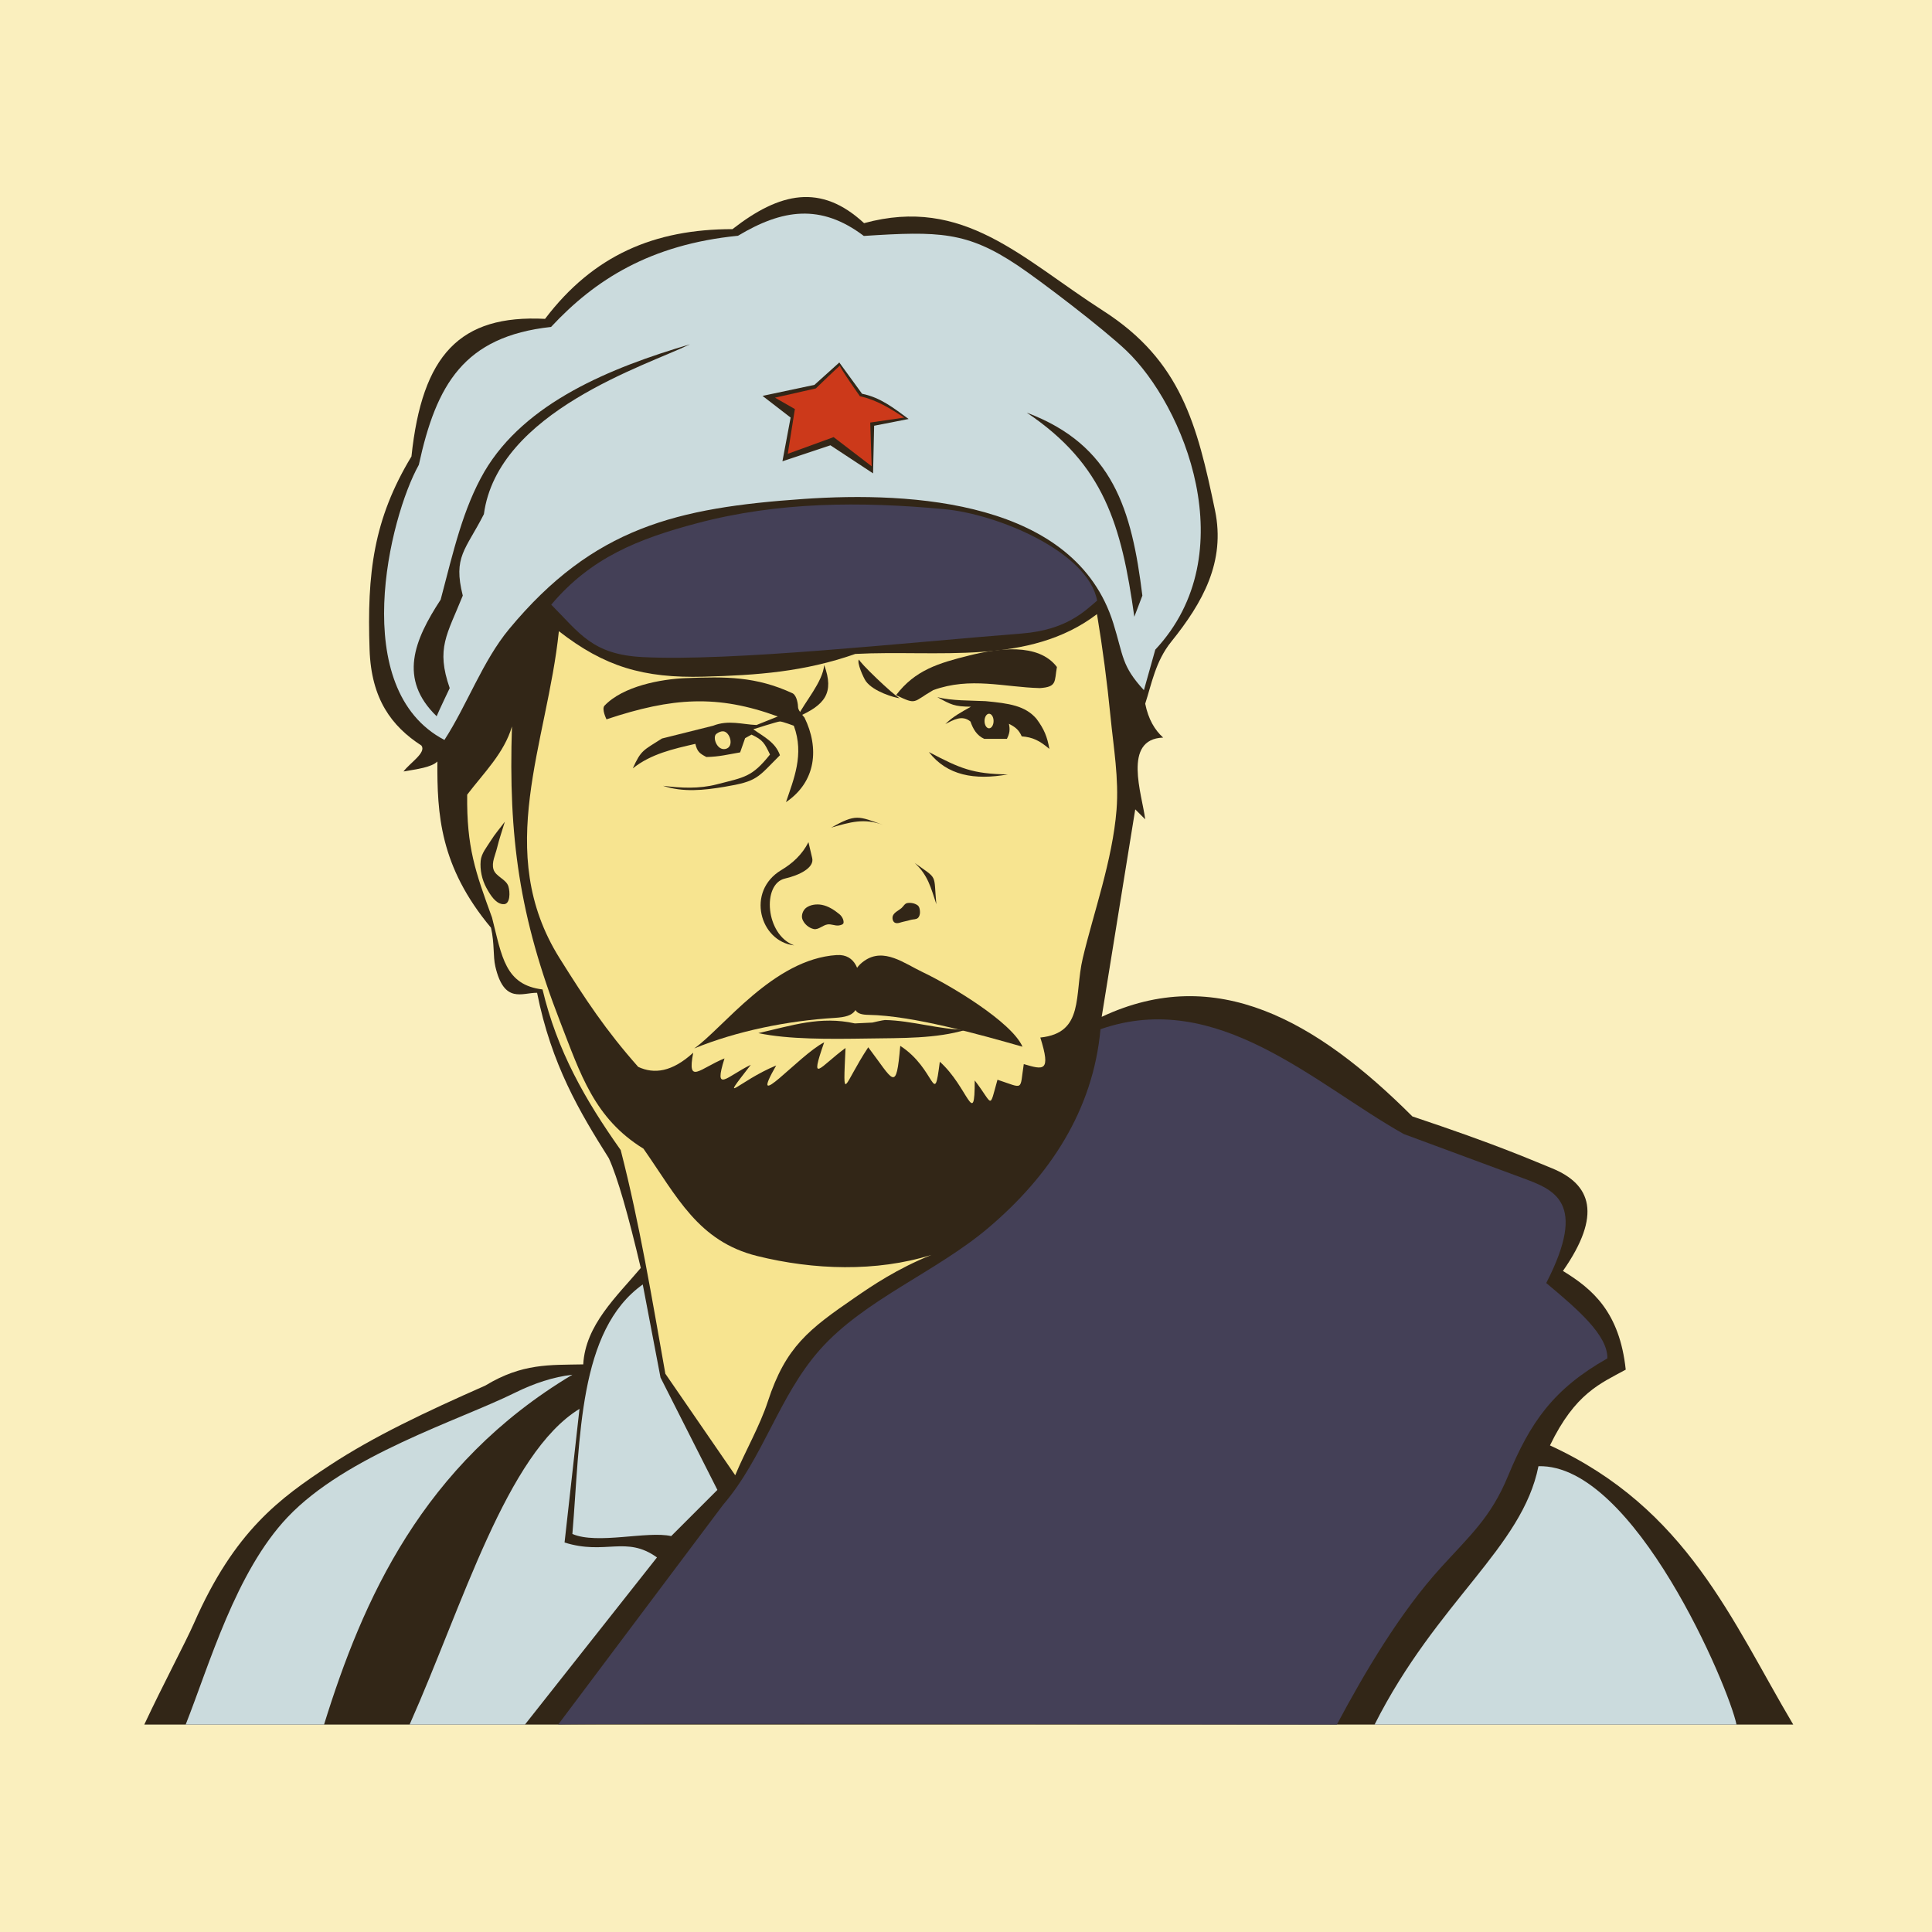 <?xml version="1.0" encoding="UTF-8" standalone="no"?>
<!-- Created with Inkscape (http://www.inkscape.org/) -->

<svg
   xmlns:dc="http://purl.org/dc/elements/1.1/"
   xmlns:cc="http://creativecommons.org/ns#"
   xmlns:rdf="http://www.w3.org/1999/02/22-rdf-syntax-ns#"
   xmlns:svg="http://www.w3.org/2000/svg"
   xmlns="http://www.w3.org/2000/svg"
   xmlns:sodipodi="http://sodipodi.sourceforge.net/DTD/sodipodi-0.dtd"
   xmlns:inkscape="http://www.inkscape.org/namespaces/inkscape"
   width="520"
   height="520"
   viewBox="0 0 137.583 137.583"
   version="1.1"
   id="svg8"
   sodipodi:docname="Sukhov.svg"
   inkscape:version="0.92.4 (5da689c313, 2019-01-14)">
  <defs
     id="defs2" />
  <sodipodi:namedview
     id="base"
     pagecolor="#ffffff"
     bordercolor="#666666"
     borderopacity="1.0"
     inkscape:pageopacity="0.0"
     inkscape:pageshadow="2"
     inkscape:zoom="0.75635613"
     inkscape:cx="202.14449"
     inkscape:cy="59.466278"
     inkscape:document-units="px"
     inkscape:current-layer="layer1"
     showgrid="false"
     inkscape:pagecheckerboard="true"
     units="px"
     inkscape:showpageshadow="false"
     inkscape:window-width="1920"
     inkscape:window-height="1018"
     inkscape:window-x="1016"
     inkscape:window-y="-8"
     inkscape:window-maximized="1"
     fit-margin-top="0"
     fit-margin-left="0"
     fit-margin-right="0"
     fit-margin-bottom="0" />
  <g
     inkscape:label="Layer 1"
     inkscape:groupmode="layer"
     id="layer1"
     transform="translate(1.346,-18.176)">
    <rect
       style="fill:#faefbe;fill-opacity:1;stroke:none;stroke-width:0.471;stroke-linecap:round;stroke-linejoin:round"
       x="-1.346"
       y="18.176"
       width="137.583"
       height="137.583"
       rx="0"
       id="rect1240"
       inkscape:export-xdpi="96"
       inkscape:export-ydpi="96"
       ry="0" />
    <g
       id="g2521-0"
       transform="matrix(0.235,0,0,0.235,690.236,-1092.397)"
       inkscape:export-xdpi="96"
       inkscape:export-ydpi="96">
      <path
         sodipodi:nodetypes="ccsscccccsccccsccccsssccccccscccc"
         inkscape:connector-curvature="0"
         id="path4331-1-7"
         d="m -2399.492,5248.444 h -499.686 c 5.617,-12.017 12.496,-24.88 15.105,-30.815 12.252,-27.866 25.943,-37.769 41.087,-47.733 13.283,-8.74 28.877,-16.112 47.129,-24.169 11.24,-6.818 19.557,-6.222 29.696,-6.431 0.662,-11.955 10.149,-20.574 17.433,-29.218 -3.773,-16.03 -7.034,-27.453 -9.668,-33.232 -8.813,-13.983 -17.407,-28.347 -21.752,-50.15 -4.462,-0.092 -9.989,3.527 -12.652,-7.995 -0.72,-3.118 -0.214,-6.826 -1.312,-11.724 -15.564,-18.602 -16.33,-34.562 -16.247,-50.37 -1.847,1.795 -6.242,2.317 -10.272,3.021 1.981,-2.642 6.998,-5.718 5.438,-7.855 -9.043,-5.861 -15.191,-14.086 -15.71,-29.002 -0.807,-23.21 1.17,-39.568 12.688,-58.609 3.243,-30.779 14.639,-43.011 40.482,-41.691 14.647,-19.297 33.13,-27.19 56.796,-27.19 14.394,-11.216 26.802,-13.914 39.878,-1.813 30.248,-8.258 47.67,10.651 72.506,26.585 23.535,15.099 28.432,34.472 33.836,60.422 3.25,15.604 -3.705,27.965 -13.293,39.878 -4.749,5.902 -5.926,12.832 -7.855,18.731 0.949,4.719 2.879,7.967 5.438,10.272 -12.447,0.447 -6.358,17.294 -5.438,24.773 l -3.021,-3.021 c -3.389,20.958 -6.779,41.917 -10.168,62.875 34.683,-16.33 65.134,1.195 94.154,30.174 24.755,8.281 34.092,12.358 42.295,15.71 11.924,4.872 15.208,14.09 3.323,31.117 9.022,5.506 17.163,12.482 19.033,29.909 -7.653,4.191 -15.307,7.112 -22.96,22.96 41.592,19.119 55.114,53.209 73.714,84.59 z"
         style="opacity:1;fill:#322617;fill-opacity:1;fill-rule:nonzero;stroke:none;stroke-width:0.423;stroke-linecap:round;stroke-linejoin:round;stroke-miterlimit:4;stroke-dasharray:none;stroke-dashoffset:0;stroke-opacity:1" />
      <path
         sodipodi:nodetypes="cssccc"
         inkscape:connector-curvature="0"
         id="path2303-3-6"
         d="m -2886.637,5248.444 c 7.156,-18.05 15.123,-46.206 30.868,-62.831 17.802,-18.798 51.87,-29.296 68.803,-37.669 5.927,-2.931 11.769,-4.855 17.507,-5.514 -45.492,27.193 -63.559,68.358 -75.246,106.014 z"
         style="opacity:1;vector-effect:none;fill:#cbdbdd;fill-opacity:1;fill-rule:nonzero;stroke:none;stroke-width:0.397;stroke-linecap:round;stroke-linejoin:round;stroke-miterlimit:4;stroke-dasharray:none;stroke-dashoffset:0;stroke-opacity:1;paint-order:stroke fill markers" />
      <path
         sodipodi:nodetypes="cccccc"
         inkscape:connector-curvature="0"
         id="path2305-8-5"
         d="m -2748.126,5115.075 5.385,28.219 17.233,34.035 -14.002,14.002 c -7.229,-1.64 -22.397,2.623 -29.942,-0.646 2.442,-29.165 1.761,-61.674 21.326,-75.61 z"
         style="opacity:1;vector-effect:none;fill:#cbdbdd;fill-opacity:1;fill-rule:nonzero;stroke:none;stroke-width:0.397;stroke-linecap:round;stroke-linejoin:round;stroke-miterlimit:4;stroke-dasharray:none;stroke-dashoffset:0;stroke-opacity:1;paint-order:stroke fill markers" />
      <path
         sodipodi:nodetypes="cccccc"
         inkscape:connector-curvature="0"
         id="path2307-8-7"
         d="m -2767.298,5152.773 -4.524,40.498 c 12.348,3.9 18.681,-2.188 28.004,4.524 l -40.01,50.65 h -34.954 c 16.117,-36.233 29.414,-82.165 51.484,-95.671 z"
         style="opacity:1;vector-effect:none;fill:#cbdbdd;fill-opacity:1;fill-rule:nonzero;stroke:none;stroke-width:0.397;stroke-linecap:round;stroke-linejoin:round;stroke-miterlimit:4;stroke-dasharray:none;stroke-dashoffset:0;stroke-opacity:1;paint-order:stroke fill markers" />
      <path
         sodipodi:nodetypes="cccc"
         inkscape:connector-curvature="0"
         id="path2309-9-0"
         d="m -2526.356,5248.444 c 18.887,-37.409 44.745,-53.547 49.656,-78.292 29.044,-0.808 57.81,67.251 60.014,78.292 z"
         style="opacity:1;vector-effect:none;fill:#cbdbdd;fill-opacity:1;fill-rule:nonzero;stroke:none;stroke-width:0.397;stroke-linecap:round;stroke-linejoin:round;stroke-miterlimit:4;stroke-dasharray:none;stroke-dashoffset:0;stroke-opacity:1;paint-order:stroke fill markers" />
      <path
         sodipodi:nodetypes="ccssccsccsscc"
         inkscape:connector-curvature="0"
         id="path2311-9-5"
         d="m -2773.76,5248.444 49.976,-66.591 c 12.171,-14.152 16.896,-32.943 29.296,-46.96 13.475,-15.232 35.215,-23.526 51.084,-36.964 18.626,-15.773 31.744,-35.642 33.988,-60.202 35.457,-12.342 64.853,16.585 91.901,31.764 l 35.854,13.273 c 9.639,3.568 20.007,7.21 7.324,31.881 9.401,7.88 18.654,15.748 18.526,22.834 -16.343,9.26 -23.345,19.294 -30.158,35.758 -5.104,12.334 -11.381,17.834 -20.249,27.573 -12.352,13.565 -23.058,31.676 -31.569,47.634 0,0 -236.836,-0.431 -235.974,0 z"
         style="opacity:1;vector-effect:none;fill:#444057;fill-opacity:1;fill-rule:nonzero;stroke:none;stroke-width:0.397;stroke-linecap:round;stroke-linejoin:round;stroke-miterlimit:4;stroke-dasharray:none;stroke-dashoffset:0;stroke-opacity:1;paint-order:stroke fill markers" />
      <path
         sodipodi:nodetypes="ccscsccccccccccccccsssccccccsscscsccc"
         inkscape:connector-curvature="0"
         id="path2313-1-4"
         d="m -2610.478,4911.941 c -20.663,15.756 -48.428,10.771 -73.24,12.064 -15.457,5.423 -29.688,6.456 -45.883,6.893 -18.328,0.495 -30.164,-3.043 -43.944,-13.787 -3.526,34.066 -19.965,66.873 0.215,99.09 7.879,12.579 14.017,21.866 23.828,32.943 4.823,2.238 10.225,1.577 16.67,-4.293 -1.942,9.925 2.06,4.722 9.478,1.723 -3.432,10.877 0.819,5.351 7.971,1.938 -10.081,13.023 -3.971,5.045 7.689,0.201 -8.935,15.569 6.823,-3.061 14.548,-7.02 -4.61,13.182 -1.292,7.397 6.462,1.723 -0.764,17.472 -0.835,11.462 6.887,-0.215 7.742,10.191 8.444,14.007 9.7,-0.431 10.832,6.976 10.143,19.273 11.989,4.812 8.533,7.608 10.579,20.622 10.579,5.668 5.674,7.339 4.283,9.067 6.893,-0.215 8.222,2.712 6.696,3.42 7.971,-4.739 5.953,1.749 8.326,2.474 5.013,-8.047 13.423,-1.38 10.225,-12.856 12.865,-24.049 3.19,-13.521 9.012,-29.648 10.233,-44.974 0.75,-9.412 -0.908,-18.87 -1.832,-28.267 -1.02,-10.38 -2.376,-20.718 -4.093,-31.02 z m -183.316,91.982 c 3.002,11.859 3.939,20.381 15.295,21.756 4.448,18.643 12.888,33.405 23.695,48.683 5.746,22.341 9.489,45.074 13.525,67.763 l 21.172,30.768 c 3.116,-7.471 7.427,-14.841 9.887,-22.362 5.434,-16.614 12.443,-21.885 26.327,-31.447 5.352,-3.686 12.847,-8.777 23.251,-12.96 -16.782,5.23 -35.724,4.568 -52.803,0.335 -17.932,-4.444 -24.311,-18.021 -34.466,-32.528 -14.918,-9.18 -19.106,-22.67 -25.203,-38.344 -12.421,-31.927 -15.746,-56.108 -14.648,-89.612 -2.334,8.055 -8.582,14.12 -13.571,20.68 -0.167,15.985 2.438,23.235 7.54,37.266 z"
         style="opacity:1;vector-effect:none;fill:#f7e490;fill-opacity:1;fill-rule:nonzero;stroke:none;stroke-width:0.397;stroke-linecap:round;stroke-linejoin:round;stroke-miterlimit:4;stroke-dasharray:none;stroke-dashoffset:0;stroke-opacity:1;paint-order:stroke fill markers" />
      <path
         sodipodi:nodetypes="ssssssscs"
         inkscape:connector-curvature="0"
         id="path2316-0-6"
         d="m -2794.224,4980.658 c -1.182,1.912 -2.812,3.793 -3.016,6.032 -0.253,2.777 0.397,5.733 1.723,8.186 1.161,2.145 2.951,5.112 5.385,4.955 1.842,-0.119 1.833,-3.62 1.292,-5.385 -0.67,-2.19 -3.873,-2.974 -4.524,-5.17 -0.62,-2.094 0.57,-4.338 1.077,-6.462 0.644,-2.696 1.58,-5.314 2.37,-7.97 -1.436,1.939 -3.04,3.764 -4.308,5.816 z"
         style="opacity:1;vector-effect:none;fill:#322617;fill-opacity:1;fill-rule:nonzero;stroke:none;stroke-width:0.397;stroke-linecap:round;stroke-linejoin:round;stroke-miterlimit:4;stroke-dasharray:none;stroke-dashoffset:0;stroke-opacity:1;paint-order:stroke fill markers" />
      <path
         sodipodi:nodetypes="csssccsscccccc"
         inkscape:connector-curvature="0"
         id="path2318-8-1"
         d="m -2808.226,4950.069 c 6.86,-10.582 11.584,-23.936 19.603,-33.604 25.574,-30.838 50.85,-36.757 89.181,-39.42 33.05,-2.297 82.349,0.536 93.92,37.697 3.111,9.991 2.445,12.826 9.263,20.249 l 3.447,-12.279 c 27.223,-29.133 8.623,-74.112 -8.832,-90.689 -7.123,-6.765 -26.041,-21.183 -32.98,-25.812 -15.219,-10.152 -23.685,-10.367 -46.508,-8.87 -13.065,-9.887 -24.725,-8.1 -38.128,-0.058 -26.686,2.659 -43.418,13.406 -56.654,27.631 -26.425,2.885 -34.777,17.459 -40.067,41.79 -8.909,15.919 -21.61,67.998 7.755,83.365 z"
         style="opacity:1;vector-effect:none;fill:#cbdbdd;fill-opacity:1;fill-rule:nonzero;stroke:none;stroke-width:0.397;stroke-linecap:round;stroke-linejoin:round;stroke-miterlimit:4;stroke-dasharray:none;stroke-dashoffset:0;stroke-opacity:1;paint-order:stroke fill markers" />
      <path
         sodipodi:nodetypes="ccccccccccc"
         inkscape:connector-curvature="0"
         id="path2320-8-2"
         d="m -2703.32,4852.38 -8.509,-6.57 15.725,-3.339 7.539,-6.785 6.893,9.478 c 5.638,1.141 9.588,4.341 14.11,7.647 l -10.447,2.046 -0.323,14.433 -12.925,-8.509 -14.54,4.847 z"
         style="opacity:1;vector-effect:none;fill:#322617;fill-opacity:1;fill-rule:nonzero;stroke:none;stroke-width:0.397;stroke-linecap:round;stroke-linejoin:round;stroke-miterlimit:4;stroke-dasharray:none;stroke-dashoffset:0;stroke-opacity:1;paint-order:stroke fill markers" />
      <path
         sodipodi:nodetypes="ccccccccccc"
         inkscape:connector-curvature="0"
         id="path2322-2-8"
         d="m -2708.059,4846.348 12.386,-2.8 c 0,0 7.54,-7.324 7.324,-6.893 -0.215,0.431 6.032,9.263 6.032,9.263 5.11,1.114 9.143,3.707 13.463,6.463 l -10.34,1.508 0.431,13.248 -11.525,-8.832 -13.894,5.062 2.154,-13.571 z"
         style="opacity:1;vector-effect:none;fill:#cc391a;fill-opacity:1;fill-rule:nonzero;stroke:none;stroke-width:0.397;stroke-linecap:round;stroke-linejoin:round;stroke-miterlimit:4;stroke-dasharray:none;stroke-dashoffset:0;stroke-opacity:1;paint-order:stroke fill markers" />
      <path
         sodipodi:nodetypes="cccccccc"
         inkscape:connector-curvature="0"
         id="path2324-3-7"
         d="m -2810.585,4942.891 c 0.609,-1.523 3.96,-8.53 3.96,-8.53 -4.218,-12.109 -0.803,-16.175 3.96,-28.027 -2.985,-11.824 0.828,-13.752 6.397,-24.676 4.175,-31.141 49.528,-45.142 62.451,-51.484 -23.944,7.064 -49.968,17.593 -62.303,38.599 -6.508,11.275 -9.335,23.952 -13.248,38.779 -8.077,12.355 -12.846,24.075 -1.218,35.338 z"
         style="opacity:1;vector-effect:none;fill:#322617;fill-opacity:1;fill-rule:nonzero;stroke:none;stroke-width:0.397;stroke-linecap:round;stroke-linejoin:round;stroke-miterlimit:4;stroke-dasharray:none;stroke-dashoffset:0;stroke-opacity:1;paint-order:stroke fill markers" />
      <path
         sodipodi:nodetypes="cccc"
         inkscape:connector-curvature="0"
         id="path2326-8-4"
         d="m -2599.165,4912.731 c -3.899,-27.812 -9.164,-46.128 -32.596,-61.842 26.209,9.88 31.814,29.485 35.034,55.444 z"
         style="opacity:1;vector-effect:none;fill:#322617;fill-opacity:1;fill-rule:nonzero;stroke:none;stroke-width:0.397;stroke-linecap:round;stroke-linejoin:round;stroke-miterlimit:4;stroke-dasharray:none;stroke-dashoffset:0;stroke-opacity:1;paint-order:stroke fill markers" />
      <path
         sodipodi:nodetypes="csscssc"
         inkscape:connector-curvature="0"
         id="path2328-3-3"
         d="m -2775.856,4909.076 c 12.021,-14.262 26.407,-19.966 44.173,-24.676 24.695,-6.547 49.647,-6.622 74.941,-4.265 16.46,1.534 43.622,13.058 46.305,27.722 -3.535,2.906 -9.01,8.875 -22.836,9.958 -35.333,2.767 -87.99,8.533 -114.958,7.143 -15.13,-0.78 -18.989,-7.178 -27.626,-15.883 z"
         style="opacity:1;vector-effect:none;fill:#444057;fill-opacity:1;fill-rule:nonzero;stroke:none;stroke-width:0.397;stroke-linecap:round;stroke-linejoin:round;stroke-miterlimit:4;stroke-dasharray:none;stroke-dashoffset:0;stroke-opacity:1;paint-order:stroke fill markers" />
      <path
         sodipodi:nodetypes="scsscs"
         inkscape:connector-curvature="0"
         id="path2330-1-3"
         d="m -2706.12,4989.49 c -10.778,6.411 -6.548,21.665 3.877,22.834 -8.745,-3.193 -9.768,-18.661 -2.8,-20.249 4.378,-0.998 8.951,-3.28 8.266,-6.194 l -1.137,-4.833 c -1.875,3.709 -4.799,6.415 -8.206,8.441 z"
         style="opacity:1;vector-effect:none;fill:#322617;fill-opacity:1;fill-rule:nonzero;stroke:none;stroke-width:0.397;stroke-linecap:round;stroke-linejoin:round;stroke-miterlimit:4;stroke-dasharray:none;stroke-dashoffset:0;stroke-opacity:1;paint-order:stroke fill markers" />
      <path
         sodipodi:nodetypes="ccc"
         inkscape:connector-curvature="0"
         id="path2332-4-8"
         d="m -2659.161,4999.83 c -0.886,-9.435 0.638,-7.326 -6.57,-12.494 4.046,3.723 4.883,7.431 6.57,12.494 z"
         style="opacity:1;vector-effect:none;fill:#322617;fill-opacity:1;fill-rule:nonzero;stroke:none;stroke-width:0.397;stroke-linecap:round;stroke-linejoin:round;stroke-miterlimit:4;stroke-dasharray:none;stroke-dashoffset:0;stroke-opacity:1;paint-order:stroke fill markers" />
      <path
         sodipodi:nodetypes="sssssssss"
         inkscape:connector-curvature="0"
         id="path2334-6-8"
         d="m -2688.564,5002.845 c -1.54,-1.262 -3.322,-2.422 -5.277,-2.8 -1.576,-0.305 -3.441,-0.083 -4.739,0.862 -0.982,0.715 -1.586,2.3 -1.185,3.447 0.504,1.441 1.953,2.7 3.447,3.016 1.444,0.305 2.74,-1.191 4.201,-1.4 1.107,-0.158 2.228,0.447 3.339,0.323 0.575,-0.064 1.472,-0.284 1.508,-0.862 0.06,-0.962 -0.547,-1.974 -1.292,-2.585 z"
         style="opacity:1;vector-effect:none;fill:#322617;fill-opacity:1;fill-rule:nonzero;stroke:none;stroke-width:0.397;stroke-linecap:round;stroke-linejoin:round;stroke-miterlimit:4;stroke-dasharray:none;stroke-dashoffset:0;stroke-opacity:1;paint-order:stroke fill markers" />
      <path
         sodipodi:nodetypes="ssssssssss"
         inkscape:connector-curvature="0"
         id="path2336-7-6"
         d="m -2669.716,5001.014 c -0.862,0.754 -2.103,1.223 -2.585,2.262 -0.311,0.671 -0.111,1.798 0.539,2.154 0.824,0.452 1.875,-0.162 2.8,-0.323 0.729,-0.127 1.437,-0.355 2.154,-0.538 0.683,-0.175 1.517,-0.073 2.046,-0.539 0.486,-0.428 0.664,-1.184 0.646,-1.831 -0.021,-0.727 -0.157,-1.632 -0.754,-2.046 -0.873,-0.607 -2.077,-0.832 -3.123,-0.646 -0.752,0.134 -1.149,1.005 -1.723,1.508 z"
         style="opacity:1;vector-effect:none;fill:#322617;fill-opacity:1;fill-rule:nonzero;stroke:none;stroke-width:0.397;stroke-linecap:round;stroke-linejoin:round;stroke-miterlimit:4;stroke-dasharray:none;stroke-dashoffset:0;stroke-opacity:1;paint-order:stroke fill markers" />
      <path
         sodipodi:nodetypes="ccc"
         inkscape:connector-curvature="0"
         id="path2338-6-8"
         d="m -2693.146,4927.354 c -0.403,5.132 -5.928,11.217 -8.143,15.786 8.289,-3.623 11.298,-7.231 8.143,-15.786 z"
         style="opacity:1;vector-effect:none;fill:#322617;fill-opacity:1;fill-rule:nonzero;stroke:none;stroke-width:0.397;stroke-linecap:round;stroke-linejoin:round;stroke-miterlimit:4;stroke-dasharray:none;stroke-dashoffset:0;stroke-opacity:1;paint-order:stroke fill markers" />
      <path
         sodipodi:nodetypes="sccccs"
         inkscape:connector-curvature="0"
         id="path2340-9-0"
         d="m -2649.126,4924.46 c -9.375,2.33 -16.46,4.436 -22.238,12.033 6.441,3.094 4.965,2.081 11.271,-1.523 11.244,-4.076 21.475,-0.889 32.292,-0.609 5.256,-0.359 4.393,-1.944 5.179,-6.398 -5.669,-7.485 -18.124,-5.586 -26.504,-3.504 z"
         style="opacity:1;vector-effect:none;fill:#322617;fill-opacity:1;fill-rule:nonzero;stroke:none;stroke-width:0.397;stroke-linecap:round;stroke-linejoin:round;stroke-miterlimit:4;stroke-dasharray:none;stroke-dashoffset:0;stroke-opacity:1;paint-order:stroke fill markers" />
      <path
         inkscape:connector-curvature="0"
         id="path2488-7-8"
         d="m -2734.986,4931.328 c -7.659,0.298 -19.152,2.439 -24.772,8.401 -0.862,1.077 0.646,4.093 0.646,4.093 19.992,-6.659 33.62,-7.547 51.914,-0.862 l -6.462,2.585 c -4.346,-0.181 -8.521,-1.613 -13.14,0.215 l -15.51,3.878 c -5.654,3.626 -6.311,3.445 -8.832,9.047 5.51,-4.387 12.247,-5.898 18.956,-7.431 0.569,2.379 1.315,2.925 3.339,3.985 3.849,-0.063 6.617,-0.785 10.232,-1.4 l 1.509,-4.308 1.938,-1.077 c 3.552,1.644 3.981,2.696 5.601,6.031 -5.491,6.886 -7.692,6.864 -16.156,9.048 -5.412,1.397 -10.78,1.116 -16.264,0.431 6.092,2.027 12.328,1.357 18.526,0.323 10.194,-1.7 10.008,-2.684 16.91,-9.586 -1.381,-3.941 -4.817,-5.54 -8.078,-7.862 0,0 7.324,-2.37 8.078,-2.37 0.754,0 4.201,1.292 4.201,1.292 3.251,8.734 -0.106,16.364 -2.37,23.157 9.159,-6.207 10.127,-16.385 5.601,-25.634 0,0 -1.938,-2.154 -1.938,-3.016 0,-0.862 -0.323,-3.554 -1.615,-4.308 -11.121,-5.186 -20.407,-5.094 -32.312,-4.631 z"
         style="opacity:1;vector-effect:none;fill:#322617;fill-opacity:1;fill-rule:nonzero;stroke:none;stroke-width:0.397;stroke-linecap:round;stroke-linejoin:round;stroke-miterlimit:4;stroke-dasharray:none;stroke-dashoffset:0;stroke-opacity:1;paint-order:stroke fill markers" />
      <path
         sodipodi:nodetypes="cscc"
         inkscape:connector-curvature="0"
         id="path2343-6-1"
         d="m -2723.818,4947.452 c 2.14,0.032 3.521,4.719 0.788,5.341 -2.621,0.597 -4.061,-3.595 -2.802,-4.555 0.724,-0.552 1.412,-0.795 2.014,-0.786 z"
         style="opacity:1;vector-effect:none;fill:#f7e490;fill-opacity:1;fill-rule:nonzero;stroke:none;stroke-width:0.397;stroke-linecap:round;stroke-linejoin:round;stroke-miterlimit:4;stroke-dasharray:none;stroke-dashoffset:0;stroke-opacity:1;paint-order:stroke fill markers" />
      <path
         sodipodi:nodetypes="cccccccccccc"
         inkscape:connector-curvature="0"
         id="path2345-6-7"
         d="m -2658.874,4937.102 c 4.43,1.134 9.968,0.983 14.627,1.211 7.146,0.68 12.002,1.366 15.419,5.336 2.358,3.16 3.276,5.485 3.922,9.142 -2.927,-2.491 -5.017,-3.55 -8.378,-3.808 -0.921,-2.071 -1.986,-2.826 -3.884,-3.808 0.397,1.86 0.193,2.965 -0.609,4.57 -2.285,0 -4.57,0 -6.854,0 -2.282,-1.028 -3.4,-2.988 -4.189,-5.255 -2.506,-2.072 -5.088,-0.533 -7.616,0.762 2.289,-2.271 4.992,-3.709 7.768,-5.255 -5.081,-0.03 -6.023,-0.624 -10.205,-2.894 z"
         style="opacity:1;vector-effect:none;fill:#322617;fill-opacity:1;fill-rule:nonzero;stroke:none;stroke-width:0.397;stroke-linecap:round;stroke-linejoin:round;stroke-miterlimit:4;stroke-dasharray:none;stroke-dashoffset:0;stroke-opacity:1;paint-order:stroke fill markers" />
      <ellipse
         ry="2.209"
         rx="1.371"
         cy="4944.337"
         cx="-2643.186"
         id="path2347-8-5"
         style="opacity:1;vector-effect:none;fill:#f7e490;fill-opacity:1;fill-rule:nonzero;stroke:none;stroke-width:0.397;stroke-linecap:round;stroke-linejoin:round;stroke-miterlimit:4;stroke-dasharray:none;stroke-dashoffset:0;stroke-opacity:1;paint-order:stroke fill markers" />
      <path
         sodipodi:nodetypes="cscc"
         inkscape:connector-curvature="0"
         id="path2350-0-6"
         d="m -2682.568,4925.678 c -0.872,0.727 1.384,5.673 2.05,6.592 2.312,3.194 8.794,5.036 10.282,5.167 -1.871,-0.854 -12.703,-11.285 -12.332,-11.759 z"
         style="opacity:1;vector-effect:none;fill:#322617;fill-opacity:1;fill-rule:nonzero;stroke:none;stroke-width:0.397;stroke-linecap:round;stroke-linejoin:round;stroke-miterlimit:4;stroke-dasharray:none;stroke-dashoffset:0;stroke-opacity:1;paint-order:stroke fill markers" />
      <path
         sodipodi:nodetypes="ccc"
         inkscape:connector-curvature="0"
         id="path2352-6-5"
         d="m -2661.422,4953.731 c 9.472,4.987 13.242,6.632 23.911,6.785 -10.027,1.796 -18.391,0.364 -23.911,-6.785 z"
         style="opacity:1;vector-effect:none;fill:#322617;fill-opacity:1;fill-rule:nonzero;stroke:none;stroke-width:0.397;stroke-linecap:round;stroke-linejoin:round;stroke-miterlimit:4;stroke-dasharray:none;stroke-dashoffset:0;stroke-opacity:1;paint-order:stroke fill markers" />
      <path
         inkscape:connector-curvature="0"
         id="path2354-3-8"
         d="m -2732.532,5043.556 c 8.702,-6.098 23.963,-27.09 43.18,-28.3 5.816,-0.366 7.296,5.161 7.009,9.951 -0.412,6.873 -1.04,8.691 -7.618,9.089 -14.176,0.859 -29.701,3.969 -42.571,9.26 z"
         style="opacity:1;vector-effect:none;fill:#322617;fill-opacity:1;fill-rule:nonzero;stroke:none;stroke-width:0.397;stroke-linecap:round;stroke-linejoin:round;stroke-miterlimit:4;stroke-dasharray:none;stroke-dashoffset:0;stroke-opacity:1;paint-order:stroke fill markers"
         sodipodi:nodetypes="csssc" />
      <path
         inkscape:connector-curvature="0"
         id="path2356-8-2"
         d="m -2684.412,5028.12 c -0.37,-4.844 -0.584,-8.339 3.466,-11.14 5.925,-4.098 12.089,0.82 17.604,3.435 8.269,3.921 26.99,15.069 30.29,22.617 -12.963,-3.693 -33.278,-9.427 -46.643,-9.653 -4.193,-0.071 -4.428,-1.473 -4.717,-5.259 z"
         style="opacity:1;vector-effect:none;fill:#322617;fill-opacity:1;fill-rule:nonzero;stroke:none;stroke-width:0.397;stroke-linecap:round;stroke-linejoin:round;stroke-miterlimit:4;stroke-dasharray:none;stroke-dashoffset:0;stroke-opacity:1;paint-order:stroke fill markers"
         sodipodi:nodetypes="ssscss" />
      <path
         sodipodi:nodetypes="cccccsc"
         inkscape:connector-curvature="0"
         id="path2358-7-1"
         d="m -2713.1,5038.915 c 10.227,-2.308 18.783,-5.272 29.245,-2.945 l 5.331,-0.256 c 0,0 3.199,-0.768 3.808,-0.768 8.032,0.136 16.677,2.945 24.523,2.945 -8.969,2.718 -19.412,2.496 -29.562,2.652 -12.219,0.188 -24.083,0.292 -33.346,-1.628 z"
         style="opacity:1;vector-effect:none;fill:#322617;fill-opacity:1;fill-rule:nonzero;stroke:none;stroke-width:0.364;stroke-linecap:round;stroke-linejoin:round;stroke-miterlimit:4;stroke-dasharray:none;stroke-dashoffset:0;stroke-opacity:1;paint-order:stroke fill markers" />
      <path
         style="opacity:1;vector-effect:none;fill:#322617;fill-opacity:1;fill-rule:nonzero;stroke:none;stroke-width:0.938;stroke-linecap:round;stroke-linejoin:round;stroke-miterlimit:4;stroke-dasharray:none;stroke-dashoffset:0;stroke-opacity:1;paint-order:stroke fill markers"
         d="m -2691.029,4976.636 c 7.532,-4.197 8.136,-3.522 15.822,-0.795 -5.945,-2.161 -10.014,-0.854 -15.822,0.795 z"
         id="path3011-2"
         inkscape:connector-curvature="0"
         sodipodi:nodetypes="ccc" />
    </g>
  </g>
</svg>
